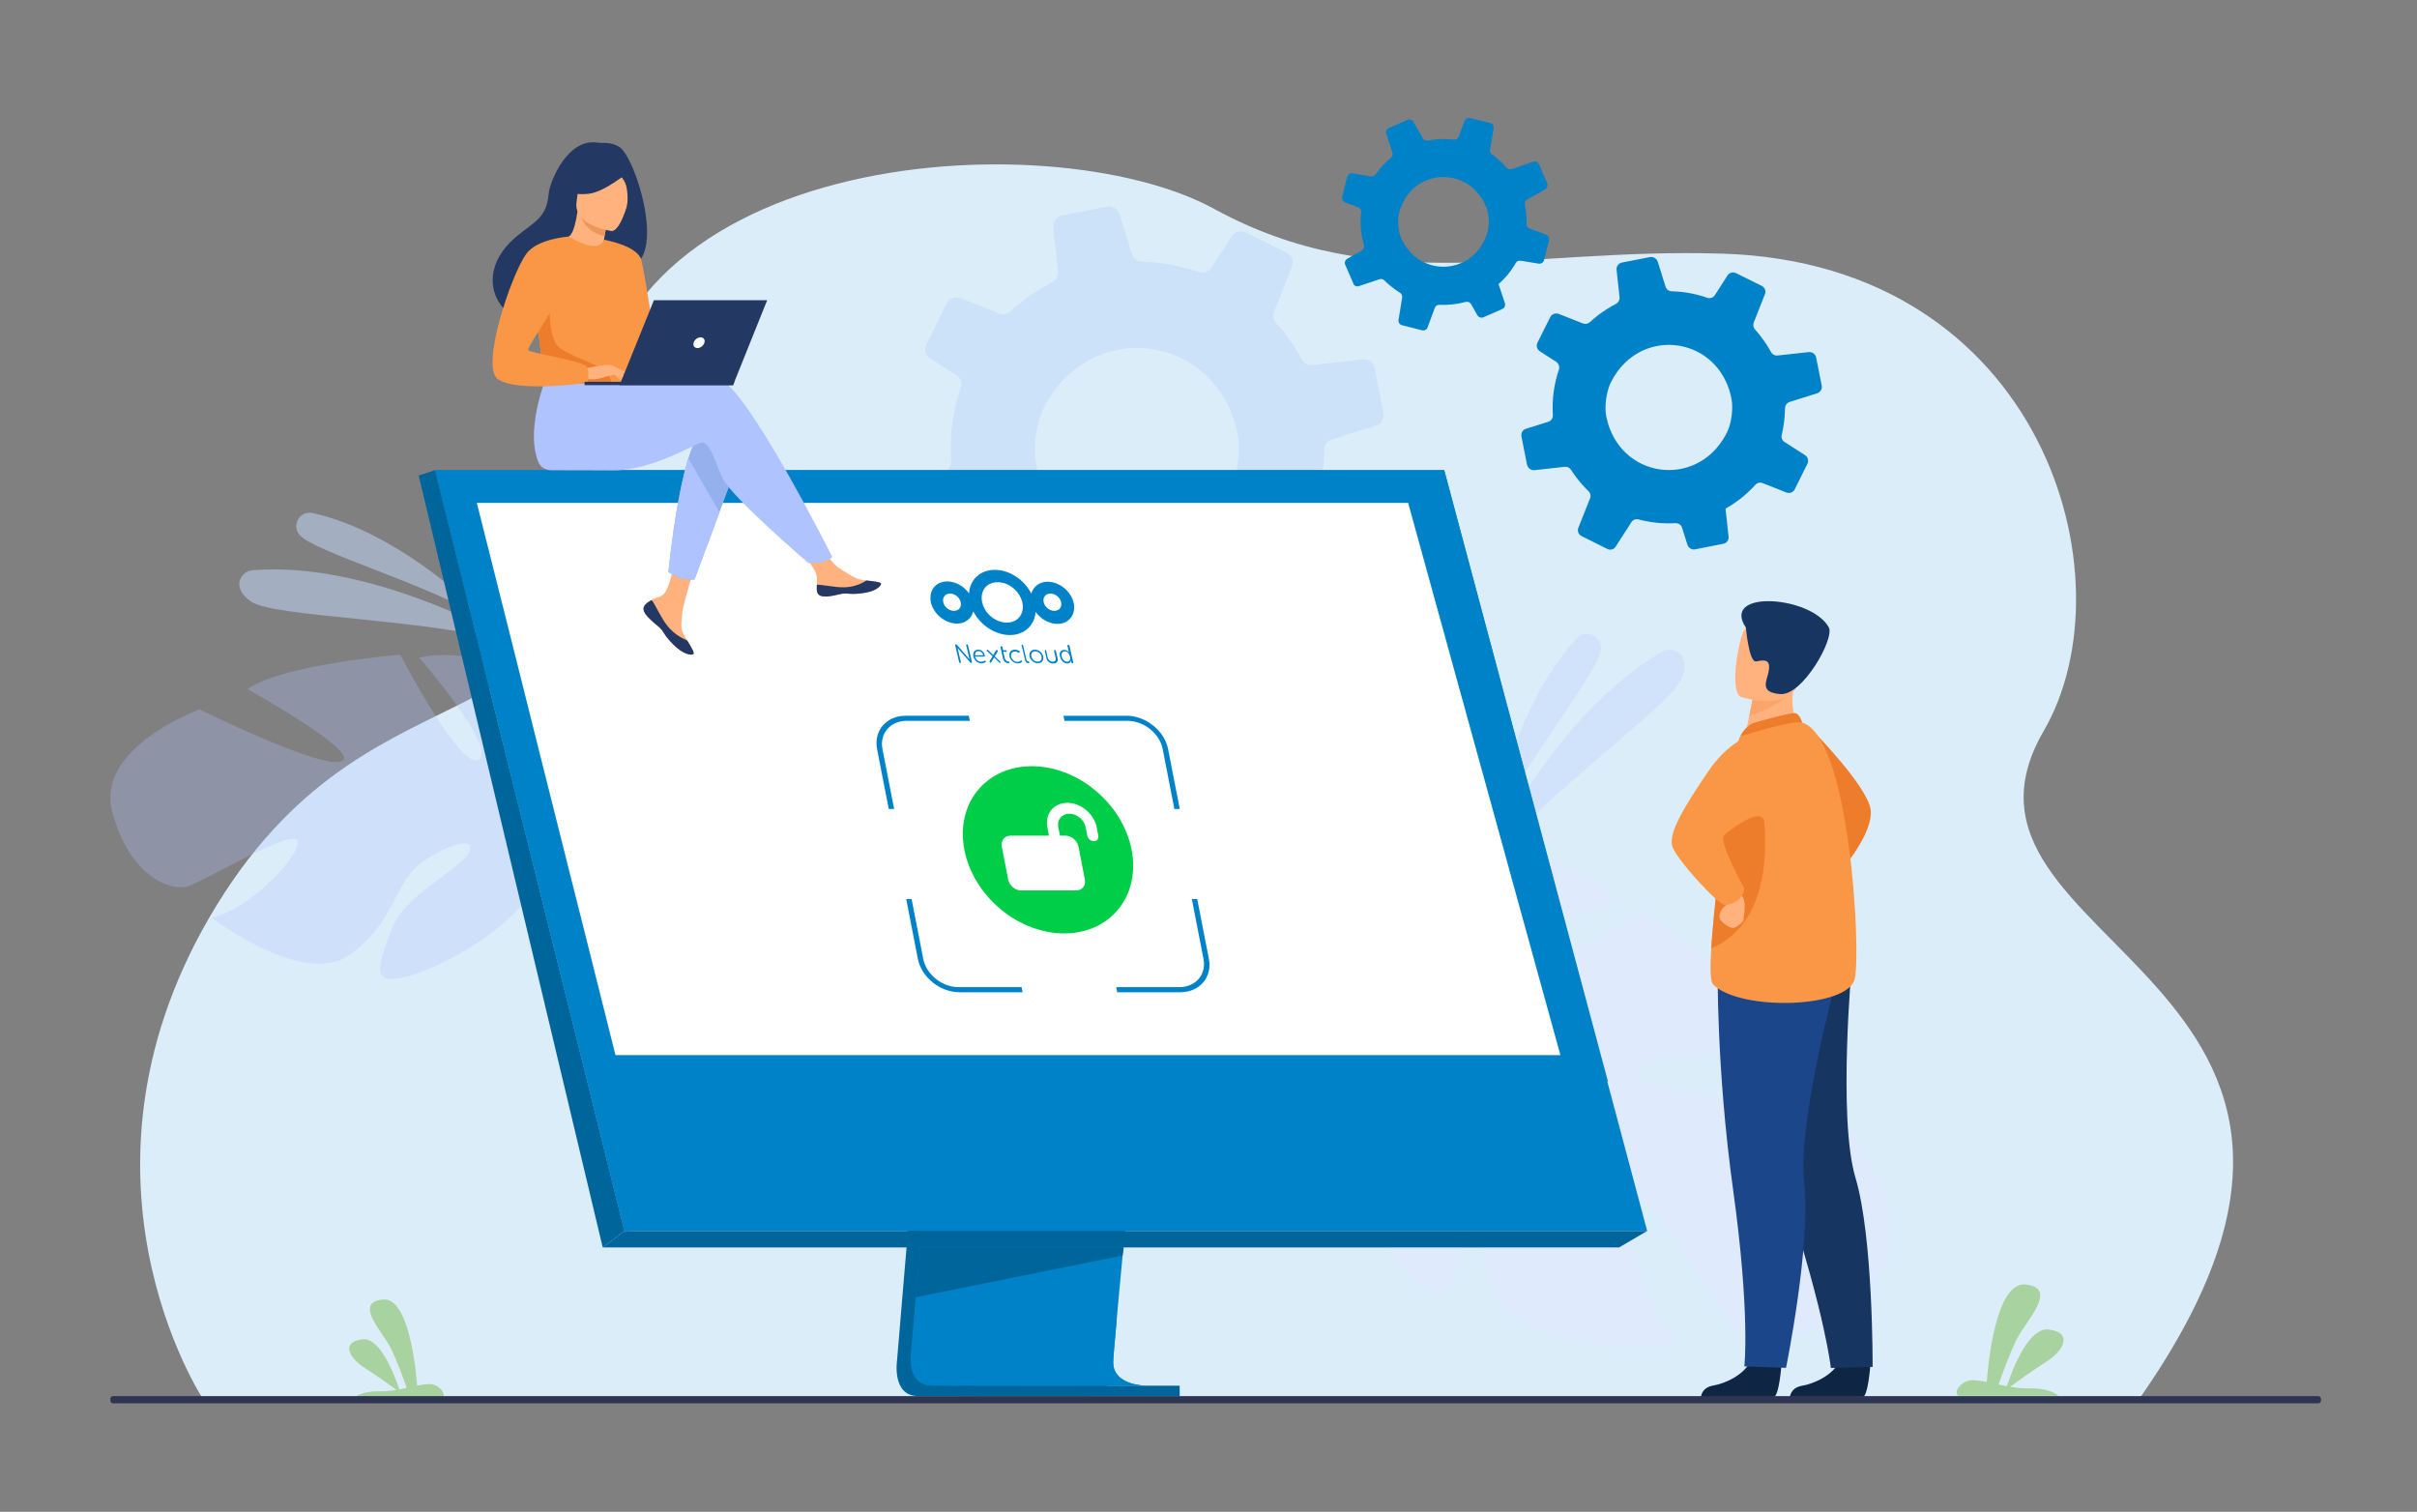 <?xml version="1.0" encoding="UTF-8"?>
<!-- Generator: Adobe Illustrator 26.5.0, SVG Export Plug-In . SVG Version: 6.00 Build 0)  -->
<svg xmlns="http://www.w3.org/2000/svg" xmlns:xlink="http://www.w3.org/1999/xlink" version="1.1" id="_x2018_лой_x5F_1" x="0px" y="0px" viewBox="0 0 2465 1541.9" style="enable-background:new 0 0 2465 1541.9;" xml:space="preserve">
<rect x="0" y="0" width="2465" height="1541.9" fill="#808080" stroke="none"/>
<style type="text/css">
	.st0{fill:#DBEDF8;}
	.st1{opacity:0.3;}
	.st2{fill:#AEC3FF;}
	.st3{fill:#DFEBFD;}
	.st4{opacity:0.5;}
	.st5{fill:#C5DDFF;}
	.st6{opacity:0.2;}
	.st7{fill:#91B5F8;}
	.st8{fill:#0082C9;}
	.st9{fill:#A8D29F;}
	.st10{fill:#00659B;}
	.st11{fill:#FFFFFF;}
	.st12{fill:#FFB27D;}
	.st13{fill:#233862;}
	.st14{fill:#94B0ED;}
	.st15{fill:#ED975D;}
	.st16{fill:#F99746;}
	.st17{fill:#ED7D2B;}
	.st18{fill:#0E2644;}
	.st19{fill:#163560;}
	.st20{fill:#1C468A;}
	.st21{fill:#FCA56B;}
	.st22{fill:#2E3552;}
	.st23{fill:#00CE48;}
</style>
<g>
	<path class="st0" d="M207.5,1427.6c0,0-154.1-232,13.8-504.9S614.6,787,603.7,469.4c-10.9-317.7,466-348.5,634.5-256.4   s317.3,39.3,518.7,45.7c326.5,10.4,417.9,330.9,327.4,486.8c-128.5,221.2,402.4,247.3,96.8,682.1H207.5z"></path>
</g>
<g class="st1">
	<path class="st2" d="M114.6,828.6c-18.1-66.3,89-105.1,89-105.1s124.4,61.7,144.9,52.9c20.5-8.8-96-73.5-96-73.5   c34.9-25.3,155.7-35.2,155.7-35.2s62.6,120.4,80.3,106.8c17.7-13.6-60.9-103.7-60.9-103.7c42.1-10.3,100,11.9,100,11.9   c81.6,43.5,21.6,146,21.6,146s22.6,41.2,74.9,73.1l0,0c0,0,10.7,5.3,25,16.5l-9.8,5.7c-2.3-2.1-4.7-4.2-7.1-6l0,0l-0.1-0.1   c-1.6-1.1-3.8-2.7-6.5-4.6l0,0l0,0c-6.4-4.1-10.9-7.2-14-9.6l0,0c-19.7-13.1-46.5-29.4-58.1-29.4c0,0,0.2-2.2-0.5-5.7   c0.2,1.8,0.4,3.7,0.5,5.7c4.3,45.6-75.7,100.5-127.8,118.3s-39.5-7.3-27-43.2c12.5-36,68.3-61.2,78.9-78.6s-17-12.5-46.6,8.1   s-26.9,60.7-74.2,94.8c-47.3,34.2-140.7-37.7-140.7-37.7c40.9-9.6,91.7-65,87.1-78.4c-4.6-13.3-95.7,41.8-112.1,46.6   C174.5,908.8,132.7,894.9,114.6,828.6z"></path>
</g>
<g>
	<path class="st3" d="M1905.7,1316.6c66.5-64.6-31.2-183.1-31.2-183.1s-186.7-13.7-204.4-38s161.9-19.4,161.9-19.4   c-23.1-53.3-156.5-147.7-156.5-147.7s-155.3,96.8-166.5,68.9s141.9-78.7,141.9-78.7c-41.8-40.8-124.2-54.8-124.2-54.8   c-124.6-5.5-125.3,154.8-125.3,154.8s-54.5,32.4-137.1,33.4l0,0c0,0-16-1.2-40.3,2l7.4,13.3c4.2-0.9,8.3-1.6,12.4-2.1   c0,0,0,0,0.1,0s0.1,0,0.2,0c2.6-0.2,6.2-0.5,10.7-0.9l0,0l0,0c10.2-0.3,17.7-0.9,22.9-1.5l0,0c31.8-1.7,74.2-2.2,87.5,5.8   c0,0,1.3-2.6,4.5-6.2c-1.4,2-3,4.1-4.5,6.2c-36.3,50,18.9,168.6,67.2,225c48.3,56.4,50.9,18.7,61-31.7   c10.1-50.4-37.3-117.9-37.7-145.4c-0.3-27.5,28.3-2.9,48.5,41.3c20.2,44.2-10.4,88.9,21.1,161s189.2,52.9,189.2,52.9   c-40.9-39.2-61.8-138.4-47.3-150.7c14.5-12.3,82.5,114.2,98.2,131C1781.1,1368.6,1839.2,1381.2,1905.7,1316.6z"></path>
</g>
<g>
	<g class="st4">
		<path class="st5" d="M497.2,632.2c0,0-85-88.5-178.6-109c-12.4-2.7-21.4,11.8-13.5,21.8c0.1,0.2,0.3,0.3,0.4,0.5    C319.2,562.4,430.2,593.5,497.2,632.2z"></path>
	</g>
	<g class="st4">
		<path class="st5" d="M524.3,655.5c0,0-141.4-84.1-266.8-73.9c-7.6,0.6-13.8,7.1-13.4,14.8c0.2,5,3.1,10.9,11.7,17    C278.6,629.6,427.5,630.2,524.3,655.5z"></path>
	</g>
</g>
<g class="st4">
	<g class="st4">
		<path class="st2" d="M1520.1,850.3c0,0,20.2-126.1,88.1-199.2c9-9.7,25.3-2.7,24.5,10.6c0,0.2,0,0.4,0,0.7    C1630.9,685,1554.4,777.4,1520.1,850.3z"></path>
	</g>
	<g class="st4">
		<path class="st2" d="M1510.8,886.3c0,0,71-155.8,184.3-221.5c6.9-4,16-2.1,20.2,4.7c2.8,4.4,3.8,11.1,0.1,21.5    C1705.5,718.4,1578.5,807.3,1510.8,886.3z"></path>
	</g>
</g>
<g class="st6">
	<path class="st7" d="M939,560.5l49.5-5.4c4.1-0.4,8.1,1.5,10.4,5c2.8,4.5,5.9,8.8,9.2,13.1c6.1,7.9,12.6,15.3,19.5,21.9   c3.3,3.1,4.3,7.8,2.7,12l-19.1,48.4c-2.1,5.1,0.2,11.1,5.2,13.6l42.6,21.2c4.8,2.4,10.6,0.8,13.6-3.7l25.9-40.3   c2.4-4,7.3-5.8,11.9-4.6c19.6,5.2,39.9,7.3,60.3,6.2c4.9-0.3,9.5,2.9,10.9,7.6l8.7,27.8c1.7,5.3,7.1,8.5,12.6,7.5l46.3-9.2   c1-0.2,1.8-0.4,2.7-0.9c4-1.9,6.5-6.3,6-10.8l-4-37l-1-9c7.7-4.3,15.3-9.3,22.5-14.8c9.7-7.4,18.6-15.6,26.4-24.3   c3-3.3,7.7-4.5,11.9-2.8l39,15.4c5.3,2.1,11.4-0.2,13.9-5.3l16.2-32.5l4.6-9.3c2.5-5.1,0.9-11.3-3.9-14.4l-33.7-21.7   c-3.9-2.5-5.9-7.1-4.7-11.6c3.2-13.3,5-26.9,5.3-40.5c0.1-1.2,0.1-2.3,0.1-3.4c0-0.4,0-0.8,0.1-1.2c0.4-4.4,3.5-8,7.7-9.3   l45.2-14.2c0.5-0.1,1-0.4,1.5-0.6c4.4-2.1,6.9-7.1,6-11.9l-9.1-46.2c-1.1-5.6-6.3-9.4-12-8.8l-51.6,5.7c-4.4,0.5-8.6-1.7-10.6-5.6   c-4.6-8.5-10-16.8-16.1-24.8c-3.2-4.2-6.6-8.3-10.1-12.2c-2.8-3.2-3.7-7.7-2.1-11.6l18.4-46.5c2-5.1-0.2-11-5.2-13.5l-42.1-20.9   c-5.1-2.5-11.3-0.9-14.4,4l-20.5,31.9c-2.7,4.3-8,6.1-12.8,4.5c-18.7-6.5-38.4-10.1-58.2-10.6c-4.7,0-8.8-3.2-10.2-7.7l-12.7-40.7   c-1.7-5.5-7.3-8.7-12.9-7.7l-46,9.1c-5.5,1.1-9.3,6.3-8.6,11.8l0.2,2.2l4.7,42.9c0.5,4.6-1.9,8.9-6,11.1l0,0   c-9.9,5.1-19.4,11.1-28.6,18c-4.9,3.7-9.5,7.6-13.9,11.7c-3.1,2.9-7.5,3.7-11.4,2.2l-39.5-15.7c-5.4-2.2-11.6,0.2-14.1,5.4   l-20.9,41.9c-0.6,1.2-0.9,2.5-1.1,3.7c-0.4,4,1.4,8.1,5,10.4l26.9,17.2c3.3,2.1,5.2,5.9,5,9.7c-0.1,1-0.2,2-0.6,3   c-8.3,24.1-11.6,49.5-9.9,74.9c0.4,4.3-2.1,8.3-5.8,10.3c-0.5,0.3-1.1,0.5-1.7,0.7l-36.6,11.4c-5.3,1.7-8.5,7-7.5,12.5l0.2,1.1   l8.9,45C928,557.4,933.2,561.2,939,560.5z M1255.8,421c2.8,7.1,5.1,14.7,6.6,22.9c3,15.6-0.2,40.1-7.3,54.3c-0.7,1.5-1.5,3-2.3,4.5   c-48.7,89.7-175.5,71.5-196.1-30c-2.7-13.3-0.9-32.6,3.9-47.3c1.2-3.4,2.4-6.6,3.8-9.3c6.5-12.9,14.5-23.7,23.7-32.4   C1140.4,333.7,1227.4,350.3,1255.8,421z"></path>
</g>
<g>
	<path class="st8" d="M1565.1,479.5l30.7-3.4c2.6-0.3,5,0.9,6.4,3.1c1.8,2.8,3.7,5.5,5.7,8.1c3.8,4.9,7.8,9.5,12.1,13.6   c2,1.9,2.7,4.9,1.6,7.4l-11.9,30c-1.3,3.2,0.1,6.9,3.2,8.4l26.4,13.2c3,1.5,6.6,0.5,8.4-2.3l16.1-25c1.5-2.5,4.5-3.6,7.4-2.8   c12.1,3.2,24.8,4.5,37.5,3.8c3.1-0.2,5.9,1.8,6.8,4.7l5.4,17.3c1.1,3.3,4.4,5.3,7.8,4.7l28.8-5.7c0.6-0.1,1.1-0.3,1.7-0.5   c2.5-1.2,4-3.9,3.7-6.7l-2.5-23l-0.6-5.6c4.8-2.7,9.5-5.8,14-9.2c6-4.6,11.5-9.7,16.4-15.1c1.9-2.1,4.8-2.8,7.4-1.8l24.2,9.6   c3.3,1.3,7.1-0.1,8.6-3.3l10-20.1l2.9-5.8c1.6-3.2,0.5-7-2.4-8.9l-20.9-13.4c-2.4-1.5-3.6-4.4-2.9-7.2c2-8.3,3.1-16.7,3.3-25.1   c0.1-0.7,0.1-1.4,0.1-2.1c0-0.2,0-0.5,0-0.7c0.3-2.7,2.2-5,4.8-5.8l28-8.8c0.3-0.1,0.6-0.2,0.9-0.4c2.7-1.3,4.3-4.4,3.7-7.4   l-5.7-28.7c-0.7-3.5-3.9-5.8-7.4-5.5l-32,3.5c-2.7,0.3-5.3-1.1-6.6-3.5c-2.9-5.3-6.2-10.4-10-15.4c-2-2.6-4.1-5.1-6.3-7.6   c-1.8-2-2.3-4.8-1.3-7.2L1800,300c1.3-3.2-0.1-6.8-3.2-8.4l-26.2-13c-3.2-1.6-7-0.6-8.9,2.5l-12.7,19.8c-1.7,2.7-5,3.8-7.9,2.8   c-11.6-4.1-23.8-6.3-36.1-6.6c-2.9,0-5.5-2-6.4-4.8l-7.9-25.3c-1.1-3.4-4.5-5.4-8-4.8l-28.6,5.6c-3.4,0.7-5.8,3.9-5.4,7.3l0.1,1.3   l2.9,26.7c0.3,2.9-1.2,5.5-3.7,6.9l0,0c-6.1,3.1-12.1,6.9-17.8,11.2c-3,2.3-5.9,4.7-8.7,7.3c-1.9,1.8-4.6,2.3-7.1,1.4l-24.6-9.7   c-3.4-1.3-7.2,0.1-8.8,3.3l-13,26c-0.4,0.7-0.6,1.5-0.7,2.3c-0.3,2.5,0.9,5.1,3.1,6.5l16.7,10.7c2,1.3,3.2,3.7,3.1,6   c0,0.6-0.1,1.3-0.3,1.9c-5.1,14.9-7.2,30.7-6.2,46.5c0.2,2.7-1.3,5.2-3.6,6.4c-0.3,0.2-0.7,0.3-1.1,0.4l-22.7,7.1   c-3.3,1-5.3,4.4-4.6,7.8l0.1,0.7l5.5,28C1558.2,477.5,1561.5,479.9,1565.1,479.5z M1761.8,392.8c1.7,4.4,3.2,9.1,4.1,14.2   c1.9,9.7-0.1,24.9-4.5,33.7c-0.5,0.9-0.9,1.9-1.4,2.8c-30.2,55.7-109,44.4-121.8-18.6c-1.7-8.2-0.6-20.2,2.4-29.4   c0.7-2.1,1.5-4.1,2.4-5.8c4-8,9-14.7,14.7-20.1C1690.1,338.6,1744.2,349,1761.8,392.8z"></path>
</g>
<g>
	<path class="st8" d="M1385.9,291.8l21-7c1.8-0.6,3.7-0.1,5,1.2c1.7,1.7,3.4,3.3,5.2,4.8c3.4,2.9,6.9,5.5,10.6,7.7   c1.7,1,2.6,3,2.3,5l-3.7,22.8c-0.4,2.4,1.1,4.8,3.6,5.4l20.5,5.2c2.3,0.6,4.7-0.7,5.5-2.9l7.4-20c0.7-2,2.6-3.2,4.7-3.1   c9,0.4,18-0.6,26.8-3c2.1-0.6,4.4,0.4,5.5,2.3l6.4,11.3c1.2,2.1,3.9,3,6.2,2.1l19.2-8.4c0.4-0.2,0.8-0.4,1.1-0.6   c1.6-1.2,2.2-3.3,1.6-5.3l-5.2-15.7l-1.3-3.8c2.9-2.6,5.8-5.5,8.4-8.5c3.5-4.1,6.6-8.5,9.2-13.1c1-1.7,2.9-2.7,4.9-2.3l18.4,3   c2.5,0.4,4.9-1.2,5.5-3.6l4-15.7l1.1-4.5c0.6-2.4-0.7-5-3.1-5.9L1560,233c-1.9-0.7-3.2-2.5-3.1-4.6c0.1-6.1-0.4-12.2-1.5-18.1   c-0.1-0.5-0.2-1-0.3-1.5c0-0.2-0.1-0.3-0.1-0.5c-0.2-1.9,0.8-3.8,2.5-4.8l18.3-10.4c0.2-0.1,0.4-0.3,0.6-0.4   c1.7-1.3,2.3-3.7,1.5-5.8l-8.3-19.2c-1-2.3-3.6-3.5-6-2.7l-21.9,7.4c-1.8,0.6-3.9,0.1-5.2-1.4c-2.8-3.3-5.9-6.3-9.3-9.2   c-1.8-1.5-3.6-3-5.5-4.3c-1.5-1.1-2.3-3-2-4.8l3.6-21.9c0.4-2.4-1.1-4.8-3.5-5.4l-20.3-5.1c-2.4-0.6-5,0.7-5.9,3.1l-5.9,15.8   c-0.8,2.1-2.9,3.4-5.1,3.2c-8.8-1.1-17.6-0.8-26.3,0.9c-2,0.4-4.1-0.5-5.2-2.4l-9.4-16.5c-1.3-2.2-4-3.1-6.3-2.1l-19.1,8.3   c-2.3,1-3.4,3.6-2.6,5.9l0.3,0.9l6.1,18.2c0.7,2,0,4.1-1.6,5.4l0,0c-3.8,3.1-7.4,6.6-10.7,10.5c-1.8,2.1-3.4,4.2-4.9,6.4   c-1.1,1.5-2.9,2.3-4.7,2l-18.7-3.1c-2.6-0.4-5,1.2-5.6,3.7l-5.1,20.2c-0.1,0.6-0.2,1.2-0.1,1.7c0.2,1.8,1.4,3.4,3.1,4.1l13.3,4.9   c1.6,0.6,2.8,2.1,3.1,3.7c0.1,0.4,0.1,0.9,0,1.4c-1.3,11.2-0.4,22.6,2.8,33.5c0.6,1.8-0.1,3.8-1.5,5c-0.2,0.2-0.4,0.3-0.7,0.5   l-14.8,8.4c-2.1,1.2-3,3.9-2.1,6.1l0.2,0.4l8.1,18.7C1380.8,291.5,1383.5,292.6,1385.9,291.8z M1510.4,201.2   c1.9,2.8,3.6,5.9,5.1,9.3c2.8,6.5,3.7,17.4,2,24.3c-0.2,0.7-0.4,1.5-0.6,2.2c-12.7,43.6-69.5,47.7-88,5.5   c-2.4-5.5-3.5-14.1-2.8-20.9c0.2-1.6,0.4-3.1,0.8-4.4c1.6-6.2,4.1-11.7,7.2-16.3C1452,174.2,1491.3,173.2,1510.4,201.2z"></path>
</g>
<g>
	<path class="st9" d="M360.6,1425.8h90.5c4.8-4.1-3.4-13.5-11.9-14.1c-3.7-0.3-8.4,0.5-13.8,1.6c-1.2-16.5-8.4-90.9-35.1-87.9   c-30.1,3.3,0,32.7,8.5,50.1c6.3,12.9,13,31.4,16,40.1c-2.4,0.5-5,1-7.6,1.5c-4-12.3-18.9-53.5-37.7-51.1   c-22.2,2.8-13.3,19.3,2.5,29.2c11.5,7.2,25.7,17.5,32.4,22.4c-5.7,0.9-11.7,1.6-17.7,1.4C371.1,1418.8,363.6,1423.4,360.6,1425.8z"></path>
</g>
<g>
	<path class="st9" d="M2099.4,1423.6h-102.3c-5.5-4.7,3.8-15.2,13.5-15.9c4.2-0.3,9.5,0.6,15.6,1.8c1.4-18.7,9.4-102.8,39.7-99.4   c34.1,3.8,0,37-9.6,56.7c-7.1,14.6-14.7,35.5-18.1,45.3c2.8,0.6,5.6,1.2,8.6,1.7c4.5-13.9,21.3-60.5,42.7-57.8   c25.1,3.2,15,21.9-2.8,33c-13,8.2-29.1,19.8-36.7,25.4c6.4,1.1,13.2,1.8,20,1.6C2087.5,1415.7,2096.1,1420.8,2099.4,1423.6z"></path>
</g>
<g>
	<g>
		<path class="st10" d="M964.3,799.7l-49.5,588.4c0,0-5.2,35.7,21.3,35.7c43.6,0.1,217.1,0,217.1,0s-32.8-7.4-32.4-24.1    c0.5-19.7,57.8-605.6,57.8-605.6L964.3,799.7z"></path>
	</g>
	<g>
		<path class="st8" d="M1169.6,1413.3c-8.6,0-176.5,0.3-219-0.2c-18.5-0.2-21.8-16.5-21.9-27c-0.1-5,0.6-8.8,0.6-8.8l1.3-15.3    l3.3-39l2.9-34.4l3.7-44.3l3.1-37.3l35.2-418.1l214.4-5.6c0,0-24.2,245.2-41.3,423.7c-1.9,19.9-3.7,39-5.4,56.8    c-0.5,5.7-1.1,11.2-1.6,16.6c-1.6,16.9-3,32.4-4.3,46.1c-0.7,7.2-1.3,13.9-1.8,20.1c-2.2,24.1-3.5,39.4-3.5,42.4    c0,1.7,0.1,3.3,0.4,4.8C1139.2,1412.5,1166.4,1413.3,1169.6,1413.3z"></path>
	</g>
	<g>
		<polygon class="st8" points="443.7,479.5 564.2,963.6 580.7,1030 636.9,1255.5 1679.9,1255.5 1472.9,479.5   "></polygon>
	</g>
	<g>
		<polygon class="st10" points="443.7,479.5 427,485 614.7,1272.3 636.9,1255.5   "></polygon>
	</g>
	<g>
		<polygon class="st10" points="614.7,1272.3 1651.2,1272.3 1679.9,1255.5 636.9,1255.5   "></polygon>
	</g>
	<g>
		<rect x="978.7" y="1413.3" class="st10" width="224.4" height="10.7"></rect>
	</g>
	<g>
		<polygon class="st10" points="1146.1,1272.3 1144.9,1280.5 933.8,1323.1 936.7,1288.7 938.1,1272.3   "></polygon>
	</g>
	<g>
		<path class="st8" d="M1169.6,1413.3c-8.6,0-176.5,0.3-219-0.2c-18.5-0.2-21.8-16.5-21.9-27l210.1-39.5    c-2.2,24.1-3.5,39.4-3.5,42.4c0,1.7,0.1,3.3,0.4,4.8C1139.2,1412.5,1166.4,1413.3,1169.6,1413.3z"></path>
	</g>
	<g>
		<polygon class="st8" points="443.7,479.5 1472.9,479.5 1639.9,1103.1 599,1103.1   "></polygon>
	</g>
	<g>
		<polygon class="st11" points="1591.4,1076.1 627.7,1076.1 593.3,938.9 579.9,885.8 574.5,864.2 539.1,723.2 537.3,715.9     518.6,641.3 510.2,608 503.1,579.6 486.3,512.9 1436.1,512.9 1454.5,579.6 1462.3,608 1471.5,641.3 1532.1,861 1532.1,861     1537.2,879.6 1539.6,888.3 1581.4,1039.9   "></polygon>
	</g>
	<g>
		<polygon class="st8" points="990,1103.1 637.2,1257.3 599,1103.1   "></polygon>
	</g>
</g>
<g>
	<g>
		<g>
			<path class="st12" d="M657.8,617c-1.7,1.9-1.9,4.1-1.1,6.4l0,0c1.5,4.3,6.7,9.1,12.6,13.8c0.8,0.6,1.4,1.2,2,1.7     c0.2,0.1,0.3,0.3,0.5,0.4c0.1,0.1,0.2,0.2,0.4,0.3c5.5,5.1,3.5,6.3,13.4,16.7c11.4,11.8,19.2,12,21.4,11     c1.9-0.9-1.9-7.2-6.2-14.2c-0.2-0.3-0.4-0.7-0.6-1c-0.6-0.9-1.1-1.9-1.7-2.8c-5-8.5-3.7-12.5-2.5-25.1c1-10.3,16-57.3,16-57.3     l-21.8-3.7c0,0-6.6,37.5-13.8,43.2c-3.9,3.1-8.2,3.1-11.9,5.4c-0.3,0.2-0.5,0.3-0.8,0.5C661.6,613.6,659.5,615.1,657.8,617z"></path>
		</g>
		<g>
			<path class="st13" d="M657.8,617c-1.7,1.9-1.9,4.1-1.1,6.4l0,0c1.9,4.3,6.9,9,12.6,13.8c0.8,0.6,1.4,1.2,2,1.7     c0.2,0.1,0.3,0.3,0.5,0.4c0.1,0.1,0.2,0.2,0.4,0.3c5.5,5.1,3.5,6.3,13.4,16.7c11.4,11.8,19.2,12,21.4,11     c1.9-0.9-1.9-7.2-6.2-14.2c-2.2-0.8-12.5-5-20.2-14.9c-6.6-8.4-11.1-19.1-15.5-25.7c-0.5-0.1-0.8-0.1-1.3-0.2     C661.6,613.6,659.5,615.1,657.8,617z"></path>
		</g>
		<g>
			<path class="st12" d="M833.3,603.4c1.3,6.7,10.9,5.6,21.6,3s8.2,0.5,23.4-1.2c15.2-1.7,19.8-7.4,20.3-9.6c0.4-2-7.1-2.7-15.2-3.6     c-1-0.1-2-0.2-3.1-0.4c-9.1-1.1-15.8-7-24.1-11.9c-7.8-4.6-19.5-23.2-19.5-23.2l-20.9,1.7c0,0,11,16.6,15.2,23.9     c2.5,4.3,2.4,9.9,2.1,14.2C833,598.6,832.8,601,833.3,603.4z"></path>
		</g>
		<g>
			<path class="st13" d="M854.9,606.4c10.7-2.6,8.2,0.5,23.4-1.2c15.2-1.7,19.8-7.4,20.3-9.6c0.4-2-7.1-2.7-15.2-3.6l-0.1,0.2     c0,0-9.1,6.5-21.8,6.8c-10.3,0.3-21.3-2.7-28.4-2.6c-0.2,2.4-0.3,4.8,0.2,7.1C834.7,610.1,844.2,609,854.9,606.4z"></path>
		</g>
		<g>
			<path class="st14" d="M753.3,469.9l-19.5,52.5L708.3,591c0,0-6.9,0.7-13.5-1.2c-6.1-1.8-13.1-6.4-13.1-6.4s7.1-73.7,20.3-115.9     c3.4-10.9,7.2-19.6,11.4-24.6C733.7,418.7,753.3,469.9,753.3,469.9z"></path>
		</g>
		<g>
			<path class="st2" d="M733.4,386.4c-11.1-3.6-40.1-0.1-71.6,5.6c-8.7,1.6-17.4-2.4-22-9.9l0,0l-79.2-6.2c0,0-26.1,57.9-11.8,94.8     c2.1,5.4,6.7,8.8,13.8,8.9l0,0c0,0,47.8,0.1,63.1,0.1c39.4,0,83.3-27.1,89-28.2c9.3-1.9,13,16.7,22.3,36.3     c9.3,19.5,87.5,86.5,87.5,86.5s12,0.1,17-1.7c5.3-2,7.3-4.6,7.3-4.6S762.3,395.7,733.4,386.4z"></path>
		</g>
		<g>
			<path class="st13" d="M631.4,149.7c-5.9-3.5-11.6-4-15.1-3.9c-2.4,0.1-4.9-0.1-7.3-0.4c-30.2-4.4-48.4,39.5-49.5,52.7     c-2,24.3-14.8,28.1-33,43.3c-36.3,30.6-25.7,66.1-5.8,79.3c11.9,7.9,32.9,0,32.9,0c0.3,0.2,57.5-32,85.7-47.5     C681.6,267.1,648.4,159.8,631.4,149.7z"></path>
		</g>
		<g>
			<path class="st12" d="M615.7,259.9c0.1,0.1-13.9,4.9-23.2,0.7c-8.8-3.9-15.5-18.4-15.3-18.4c4-0.2,8.4-3.7,11.8-26.7l1.7,0.6     l28.7,10.3c0,0-2.1,9.2-3.4,18C614.8,251.8,614.2,258.9,615.7,259.9z"></path>
		</g>
		<g>
			<path class="st15" d="M619.3,226.5c0,0-1.1,5-2.8,14.2c-16.5-3-23.5-15.6-25.9-24.5L619.3,226.5z"></path>
		</g>
		<g>
			<path class="st12" d="M623.6,235.6c0,0-39.2-5.3-35.6-29.6c3.7-24.4,1.1-41.5,26.2-39.1c25.2,2.3,28.7,12.4,29.4,20.8     C644.5,196.1,633.9,236.4,623.6,235.6z"></path>
		</g>
		<g>
			<path class="st13" d="M642.3,174.3c0,0-25.1,21.6-42.2,23.4c-17.1,1.7-23.5-3.7-23.5-3.7s10.1-8.4,16.1-21.8     c1.8-4,5.6-6.7,9.9-7.1C614.8,164,637.9,163.5,642.3,174.3z"></path>
		</g>
		<g>
			<path class="st13" d="M626.6,172.4c0,0,8.4,8.1,11,14.1c2.6,5.8,3.3,19.7,1.3,25.2c0,0,13.1-25.4,5.7-37.8     C636.7,160.8,626.6,172.4,626.6,172.4z"></path>
		</g>
		<g>
			<path class="st16" d="M648.8,317.7c-1.2,79.4-0.3,62.8-9,70.3c-2.1,1.8-8,2.9-15.7,3.4c-24.3,1.6-67.1-2.4-68.8-6.9     c-5.6-15.6-1.7-20.4-6.3-44.2c-0.5-2.5-1.1-5.3-1.8-8.3c-3.9-16.4-7.7-21.9,6.1-48.2c12.6-23.8,25.6-43.2,26.8-42.5     c33.2,19.7,35.8,3.1,35.8,3.1S649.4,279,648.8,317.7z"></path>
		</g>
		<g>
			<path class="st2" d="M733.8,522.4L708.3,591c0,0-6.9,0.7-13.5-1.2c-6.1-1.8-13.1-6.4-13.1-6.4s7.1-73.7,20.3-115.9L733.8,522.4z"></path>
		</g>
		<g>
			<path class="st16" d="M615.9,244.5c0,0,34.1,5.8,38.1,20.5s17.2,103.9,17.2,103.9s-9.6,9.4-17.6,1.4s-25.2-83.4-25.2-83.4     L615.9,244.5z"></path>
		</g>
		<g>
			<path class="st17" d="M624,391.4c-24.3,1.6-67.1-2.4-68.8-6.9c-5.6-15.6-1.7-20.4-6.3-44.2l11.7-33.1c0,0-1.9,36.8,8.9,46.5     c10.8,9.7,44.5,18.7,49.7,26.8C621.9,384.4,623.6,388.3,624,391.4z"></path>
		</g>
		<g>
			<path class="st12" d="M596.2,375.9c0,0,24-5.3,27.9-3.2s13.3,9.9,14.5,12.6c1.2,2.7-8.6-2.1-11.8-2.9c-2.1-0.6-7.5,1.3-10.2,2.2     c-11.3,3.8-18.3,1.8-18.3,1.8L596.2,375.9z"></path>
		</g>
		<g>
			<path class="st16" d="M580.1,241.3c0,0-32.2,2-43.4,17.6c-15.7,21.9-46.9,115.3-29,127.8c20.1,14,91.6,3.7,91.6,3.7     s2.4-11.1-0.9-16.5s-57.1-14.1-59.6-16.5c-2.5-2.5,31-48.4,31-55.8C569.7,294,580.1,241.3,580.1,241.3z"></path>
		</g>
		<g>
			<path class="st12" d="M625.2,379.4c0,0,5,6.5,6.7,7.3c1.6,0.8,2.7,0.6,2.7,0.6l-3.4-6.1L625.2,379.4z"></path>
		</g>
		<g>
			<path class="st12" d="M624,372.7l14.6,7.1c0,0-0.6,1-2.4,0.9s-6.3-1.7-6.3-1.7L624,372.7z"></path>
		</g>
	</g>
	<g>
		<g>
			<polygon class="st13" points="749,389.4 596.2,389.4 596.2,392.8 747.6,392.8    "></polygon>
		</g>
		<g>
			<polygon class="st13" points="631.9,392.8 747.6,392.8 782.4,306.2 666.9,306.2    "></polygon>
		</g>
		<g>
			<path class="st11" d="M718.4,349.5c0.9-3-0.9-5.5-3.9-5.5s-6.2,2.5-7.1,5.5s0.9,5.5,3.9,5.5S717.5,352.6,718.4,349.5z"></path>
		</g>
	</g>
</g>
<g>
	<g>
		<path class="st17" d="M1848.8,745.2c0,0,56.1,57.1,59,80.7c2.9,23.7-29.1,60.7-29.1,60.7L1848.8,745.2z"></path>
	</g>
	<g>
		<path class="st18" d="M1816.8,1391.6c0,0-2.1,33.4-8.6,33.8c-0.9,0.1-32.8,0-32.8,0l-40.7-0.3c0,0,0.3-9.8,12.2-11.9    c11.9-2,31.9-10.4,39.1-26.1C1793.6,1370.6,1816.8,1391.6,1816.8,1391.6z"></path>
	</g>
	<g>
		<path class="st18" d="M1907.5,1391.8c0,0-2.1,33.4-8.6,33.8c-0.9,0.1-32.8,0-32.8,0l-40.7-0.3c0,0,0.3-9.8,12.2-11.9    c11.9-2,31.9-10.4,39.1-26.1C1884.3,1370.8,1907.5,1391.8,1907.5,1391.8z"></path>
	</g>
	<g>
		<path class="st19" d="M1772.4,1032.6c0,0,10.5,68.1,50,189.2c39.5,121,44.8,173.4,44.8,173.4l42.6-1.1c0,0,0.7-132.2-17.5-193    c-18.2-60.9-3.5-219.2-3.5-219.2L1772.4,1032.6z"></path>
	</g>
	<g>
		<path class="st20" d="M1751.8,985.3c0,0-1.7,102.7,15.8,228.7c17.5,126.1,11.4,179.6,11.4,179.6l42.5,1.5c0,0,25.7-126,18.5-189.1    s35.3-216.4,35.3-216.4L1751.8,985.3z"></path>
	</g>
	<g>
		<path class="st12" d="M1834.7,745.2L1812,760l-32.7-6.2c0.5-2.6,2.6-13.6,4.6-23.5c0.1-0.6,0.2-1.2,0.4-1.7    c1.7-8.4,3.2-15.7,3.2-15.7l30.6-13.4l11.4-5c0,0.2-0.9,9.4-1,10.7C1826.2,729,1834.7,745.2,1834.7,745.2z"></path>
	</g>
	<g>
		<path class="st17" d="M1787.7,737.6c0.6-0.3,39.5-11.6,43.7-10.2c4.2,1.4,6.7,9.6,6.7,9.6l-63.5,14.2    C1774.5,751.2,1779.5,741,1787.7,737.6z"></path>
	</g>
	<g>
		<path class="st16" d="M1891.6,998.3c-6.6,30-116.1,33.3-144.3,6c-3.2-3.1-3.3-17.6-2.1-37c2.5-38.1,10.2-95.3,10.5-124.5    c0.2-14.1,2.1-28.6,4.8-41.7c5.6-27.9,14-49.9,14-49.9S1828,734,1838,737C1886.2,751.2,1898.2,968.3,1891.6,998.3z"></path>
	</g>
	<g>
		<path class="st17" d="M1745.2,967.2c2.5-38.1,10.2-95.3,10.5-124.5c0.2-14.1,2.1-28.6,4.8-41.7l32.2-5.6    C1792.7,795.4,1828.2,931.8,1745.2,967.2z"></path>
	</g>
	<g>
		<path class="st12" d="M1762.8,914.2c0,0,2.2,5.2-2.4,8.8c-4.6,3.5-7.6,9.2-6.6,13.4c1,4.2,11.1,11,14.6,9.9s10.6-6.6,9.9-8.8    c-0.8-2.2,4.8-19.3-3.7-25.9C1766.1,905,1762.8,914.2,1762.8,914.2z"></path>
	</g>
	<g>
		<path class="st16" d="M1798.2,745.3c0,0-30.5,4-55.6,40.8s-41.6,64.1-37,77.4c4.6,13.3,46.5,59.4,53.7,59.4s18.9-5.2,19.6-17.1    c0,0-26.5-47.1-20.7-53.7c2.5-2.8,35.5-29.1,40.6-16C1807.3,858,1798.2,745.3,1798.2,745.3z"></path>
	</g>
	<g>
		<path class="st21" d="M1826.1,705.6c-6.7,11.4-31.8,21.2-42.2,24.7c0.1-0.6,0.2-1.2,0.4-1.7c1.7-8.4,3.2-15.7,3.2-15.7l30.6-13.4    C1824.8,699.4,1828.9,700.9,1826.1,705.6z"></path>
	</g>
	<g>
		<path class="st12" d="M1775.9,711c0,0,49.2,15.5,58.4-15.3s21.7-49.6-9.4-60.8c-31.1-11.2-40.7-1.3-46.3,8.3    C1773.1,652.7,1763.3,706.2,1775.9,711z"></path>
	</g>
	<g>
		<path class="st19" d="M1780.6,640.2c0,0,3.1,35.9,10.5,34.4s14.2-2.7,13,8.1c-1.1,10.8-11.4,23.3,11.4,25.2    c22.9,2,55.9-57,49.6-68.1C1847.2,607.6,1754.5,600.9,1780.6,640.2z"></path>
	</g>
</g>
<g>
	<path class="st22" d="M2364.5,1431.3H115.1c-1.4,0-2.6-1.4-2.6-3.1v-1.2c0-1.7,1.2-3.1,2.6-3.1h2249.4c1.4,0,2.6,1.4,2.6,3.1v1.2   C2367.2,1429.9,2366,1431.3,2364.5,1431.3z"></path>
</g>
<g>
	<path id="path1052" class="st8" d="M1014.6,581.2c-15,0-25.6,10.1-26.3,24.1C983.3,598,974.6,593,966,593   c-11.9,0-19.2,9.6-16.6,21.5c2.8,11.9,14.7,21.5,26.6,21.5c8.6,0,14.8-5.2,16.6-12.4c7.2,13.9,22.3,24.1,37.3,24.1   c15,0,25.3-10.1,26.3-23.6c5.1,7.2,13.7,12.2,22.2,12.2c11.9,0,19.2-9.6,16.6-21.5c-2.8-11.9-14.7-21.5-26.6-21.5   c-8.5,0-14.7,5.1-16.6,12.2C1044.6,591.2,1029.6,581.2,1014.6,581.2z M1017.5,593.8c11.4,0,22.5,9.1,25.1,20.6   c2.6,11.4-4.4,20.6-15.8,20.6c-11.4,0-22.5-9.1-25.1-20.6C999.1,602.8,1006.1,593.8,1017.5,593.8z M968.9,605.4   c5.1,0,9.8,3.9,10.9,8.8c1.1,5.1-2,8.8-6.9,8.8c-5.1,0-9.8-3.9-10.9-8.8C960.9,609.3,963.9,605.4,968.9,605.4z M1071.3,605.4   c5.1,0,9.8,3.9,10.9,8.8c1.1,5.1-2,8.8-6.9,8.8c-5.1,0-9.8-3.9-10.9-8.8C1063.3,609.3,1066.3,605.4,1071.3,605.4z"></path>
	<path id="path1174" class="st8" d="M974.6,657.2c-0.5,0-0.5,0.2-0.5,0.7l4.1,17.5c0.2,0.5,0.3,0.7,0.8,0.7h0.5   c0.5,0,0.5-0.2,0.5-0.7l-3.4-14.5l12.9,14.7c0,0.2,0.2,0.2,0.2,0.2l0,0c0,0,0.2,0,0.2,0.2c0,0,0,0,0.2,0l0,0c0.2,0,0.2,0,0.2,0h0.5   c0.5,0,0.5-0.2,0.5-0.7l-4.1-17.3c-0.2-0.5-0.3-0.7-0.8-0.7h-0.5c-0.5,0-0.7,0.2-0.5,0.7l3.4,14.5l-12.7-14.7l-0.2-0.2   c-0.2-0.2-0.3-0.2-0.5-0.2L974.6,657.2z M1088.6,657.6c-0.5,0-0.2,0.2,0,0.7l1.3,6c0.2,0.7,0.3,1.1,0.3,1.1l0,0   c0,0-1.8-2.6-4.9-2.6c-3.4,0-5.4,2.8-4.2,6.9c1,4.1,3.9,7,7.3,7s3.9-2.8,3.9-2.8h0.2c0,0,0,0.3,0,0.8l0.3,1.1   c0.2,0.5,0.3,0.7,0.8,0.7h0.5c0.5,0,0.5-0.2,0.5-0.7l-3.9-17.3c-0.2-0.5-0.8-0.7-1.3-0.7h-0.8V657.6z M1042,657.7   c-0.5,0,0,0.2,0,0.7l3.4,14.7c0.7,2.9,2.6,3.3,3.8,3.3c0.5,0,0.7-0.2,0.5-0.7l-0.2-0.5c-0.2-0.5-0.3-0.7-0.8-0.7   c-0.7-0.2-1.5-0.2-2-2l-3.3-14.4c-0.2-0.5-0.8-0.7-1.3-0.7L1042,657.7z M1020.8,659.2c-0.5,0-0.7,0.2-0.5,0.7l0.7,3.1l0.3,1.6   l1.6,6.9c0.7,3.1,2.9,4.9,5.9,4.9c0.7,0,0.7-0.2,0.7-0.7l-0.2-0.3c-0.2-0.5-0.3-0.7-0.8-0.7c-1.1-0.2-2.9-0.5-3.8-3.4l-1.5-6.5h2.8   c0.5,0,0.7-0.2,0.7-0.7v-0.2c-0.2-0.5-0.3-0.7-0.8-0.7h-2.8l-0.7-3.1c-0.2-0.5-0.3-0.7-0.8-0.7   C1021.3,659.2,1020.8,659.2,1020.8,659.2z M997.8,662.6c-3.6,0-5.9,2.6-5.1,7c1,4.1,4.6,7,8.5,7c2.1,0,3.4-1,4.1-1.5   c0.3-0.2,0.2-0.7,0-0.8l-0.5-0.3c-0.3-0.3-0.7-0.5-0.8-0.2c-0.5,0.5-1.5,1.1-3.3,1.1c-2.8,0-5.5-2-6.4-5.2h9.6   c0.3,0,0.7-0.3,0.5-0.7C1003.8,665.1,1001.2,662.6,997.8,662.6z M1035,662.6c-3.9,0-6.4,2.9-5.4,7c1,4.1,4.6,7,8.5,7   c2.4,0,3.8-1.1,4.2-1.6c0.3-0.3,0.2-0.7-0.2-1l-0.2-0.2c-0.3-0.3-0.7-0.5-0.8-0.2c-0.5,0.7-1.6,1.5-3.4,1.5c-2.9,0-5.7-2.1-6.4-5.2   c-0.8-3.3,1-5.4,3.9-5.4c1.6,0,2.9,0.8,3.6,1.1c0.5,0.2,0.8,0.2,1-0.2l0.2-0.3c0.3-0.3,0-0.7-0.3-1   C1039,663.6,1037.3,662.6,1035,662.6L1035,662.6z M1055.4,662.6c-3.8,0-6.2,2.9-5.4,6.9c1,3.9,4.7,7,8.5,7c3.8,0,6.2-2.9,5.4-7   C1063,665.6,1059.3,662.6,1055.4,662.6z M1016.5,662.8c-0.2,0-0.2,0.2-0.5,0.2l-1.8,2.9l-1.3,2.1l-3.4-3.3l-1.8-1.8   c-0.2-0.2-0.3-0.2-0.5-0.2c-0.2,0-0.3,0-0.5,0.2l-0.3,0.3c-0.3,0.2-0.2,0.7,0.2,0.8l3.1,2.9l2.6,2.4l-2.1,3.4l0,0l-1,1.8   c-0.2,0.3,0,0.7,0.3,1l0.5,0.3c0.5,0.2,0.7,0.2,0.8-0.2l1.8-2.9l1.3-2.1l3.4,3.3l0,0l1.8,1.8c0.3,0.3,0.7,0.3,1,0.2l0.3-0.3   c0.3-0.2,0.2-0.7-0.2-0.8l-3.1-2.9l-2.6-2.4l2.1-3.4l0,0l1-1.8c0.2-0.3,0-0.7-0.3-1l-0.5-0.3   C1016.9,662.8,1016.7,662.8,1016.5,662.8L1016.5,662.8z M1066,663c-0.5,0-0.5,0.2-0.5,0.7l1.8,7.8c0.8,3.4,3.8,5.2,6.9,5.2   s5.2-1.6,4.4-5.2l-1.8-7.8c0-0.5-0.3-0.7-0.8-0.7h-0.5c-0.5,0-0.7,0.2-0.5,0.7l1.6,7.3c0.5,2-0.3,3.9-3.1,3.9c-2.4,0-4.4-2-4.9-3.9   l-1.6-7.3c-0.2-0.5-0.3-0.7-0.8-0.7H1066z M998.1,664.1c2,0,3.9,1.5,4.7,4.2h-8.3C994.2,665.6,995.8,664.1,998.1,664.1z    M1055.8,664.3c2.9,0,5.7,2.3,6.4,5.2c0.7,3.1-1,5.4-3.9,5.4c-2.9,0-5.7-2.4-6.4-5.4C1051.1,666.5,1052.9,664.3,1055.8,664.3z    M1085.9,664.3c2.9,0,4.7,2.6,5.4,5.2c0.8,3.8-0.8,5.4-3.1,5.4c-2.4,0-4.7-2.1-5.4-5.4S1083.6,664.3,1085.9,664.3z"></path>
</g>
<g>
	<g>
		
			<ellipse transform="matrix(0.672 -0.741 0.741 0.672 -291.822 1075.594)" class="st23" cx="1068.4" cy="867.3" rx="77.4" ry="93.9"></ellipse>
		<path class="st11" d="M1079.3,843.9c-1.5-7.7,3.5-14,11.3-14s15.2,6.3,16.7,14l1.6,8.4c0.6,3.1,3.6,5.6,6.7,5.6    c3.1,0,5.1-2.5,4.5-5.6l-1.6-8.4c-2.7-13.9-16.2-25.1-30-25.1c-13.9,0-23,11.3-20.3,25.1l1.6,8.4h-39.1c-6.2,0-10.2,5-9,11.2    l6.5,33.5c1.2,6.2,7.2,11.2,13.3,11.2h55.9c6.2,0,10.2-5,9-11.2l-6.5-33.5c-1.2-6.2-7.2-11.2-13.3-11.2h-5.6L1079.3,843.9z"></path>
	</g>
	<g>
		<g>
			<g>
				<g>
					<g>
						<path class="st8" d="M911.9,825.1h-5.5L894.5,764c-3.6-18.7,9.4-34,29.2-34h64.4l1,5.2h-64.4c-16.7,0-27.8,12.9-24.7,28.8        L911.9,825.1z"></path>
					</g>
				</g>
			</g>
		</g>
		<g>
			<g>
				<g>
					<g>
						<path class="st8" d="M1042.9,1012h-64.4c-19.7,0-38.7-15.2-42.4-34l-11.9-61.1h5.5l11.9,61.1c3.1,15.9,19.2,28.8,35.9,28.8        h64.4L1042.9,1012z"></path>
					</g>
				</g>
			</g>
		</g>
		<g>
			<g>
				<g>
					<g>
						<path class="st8" d="M1203.2,825.1h-5.5l-11.9-61.1c-3.1-15.9-19.2-28.8-35.9-28.8h-64.3l-1-5.2h64.3        c19.7,0,38.7,15.2,42.4,34L1203.2,825.1z"></path>
					</g>
				</g>
			</g>
		</g>
		<g>
			<g>
				<g>
					<g>
						<path class="st8" d="M1203.7,1012h-64.3l-1-5.2h64.3c16.7,0,27.8-12.9,24.7-28.8l-11.9-61.1h5.5l11.9,61.1        C1236.5,996.7,1223.5,1012,1203.7,1012z"></path>
					</g>
				</g>
			</g>
		</g>
	</g>
</g>
</svg>
